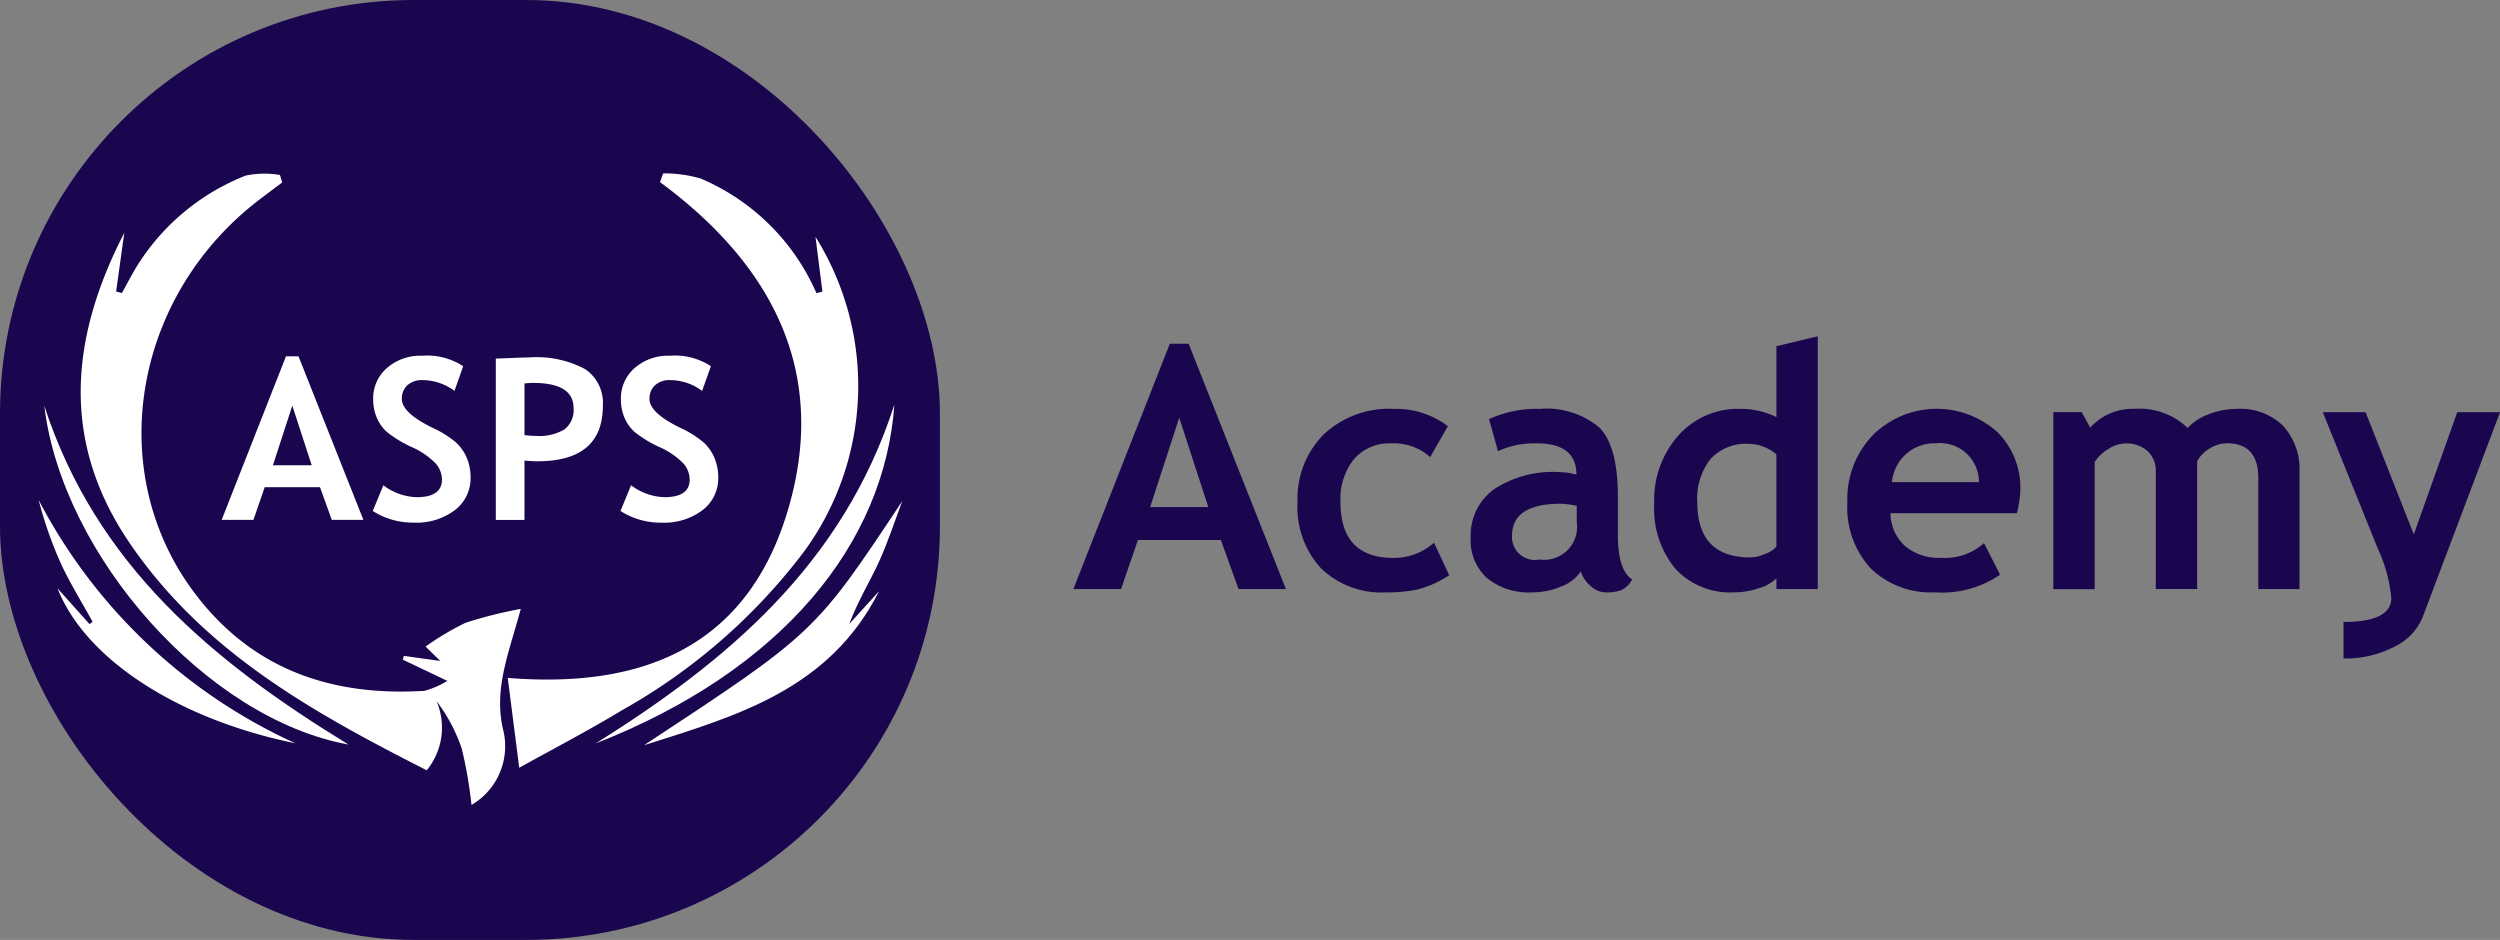 <svg id="Capa_1" data-name="Capa 1" xmlns="http://www.w3.org/2000/svg" width="46.916mm" height="17.639mm" viewBox="0 0 132.991 50"><rect x="0" y="0" width="132.991" height="50" fill="#808080" stroke="none"/><defs><style>.cls-1{fill:#1a064f;}.cls-2{fill:#fff;}</style></defs><title>logo-asps</title><rect class="cls-1" width="50" height="50" rx="22" ry="22"/><path class="cls-2" d="M8.612,12.385L8.177,15.507l0.307,0.08c0.252-.453.493-0.913,0.757-1.359a11.978,11.978,0,0,1,5.831-4.888,4.94,4.94,0,0,1,1.821-.033l0.118,0.4c-0.4.3-.793,0.594-1.188,0.894C9.117,15.7,7.5,24.982,12.273,31.44c3.094,4.188,7.378,5.611,12.3,5.311a4.68,4.68,0,0,0,1.225-.531l-2.37-1.129,0.054-.2,1.938,0.269-0.78-.765a14.654,14.654,0,0,1,2.124-1.265,23.3,23.3,0,0,1,2.94-.74c-0.631,2.345-1.436,4.219-.953,6.373a3.621,3.621,0,0,1-1.668,4.057,23.807,23.807,0,0,0-.513-2.974A8.768,8.768,0,0,0,25.224,37.3a3.586,3.586,0,0,1-.523,3.676c-6-3.051-11.838-6.268-15.8-12.082C5.274,23.577,5.672,18.082,8.612,12.385Z" transform="translate(-2 0)"/><path class="cls-2" d="M37.277,9.223a7.066,7.066,0,0,1,1.99.271,11.71,11.71,0,0,1,6.165,6.1l0.318-.08L45.381,12.6a14.938,14.938,0,0,1-.61,16.744,31.339,31.339,0,0,1-9.665,8.427c-1.8,1.089-3.664,2.056-5.485,3.071l-0.611-4.78c6.872,0.557,12.592-1.432,14.846-8.736,2.313-7.5-.8-13.254-6.747-17.64Z" transform="translate(-2 0)"/><path class="cls-2" d="M17.714,39.541C11.487,38.269,6.537,35.068,5.062,31.3l1.7,1.9,0.164-.126C6.361,32.052,5.741,31.059,5.25,30A20.9,20.9,0,0,1,4.058,26.6,28.878,28.878,0,0,0,17.714,39.541Z" transform="translate(-2 0)"/><path class="cls-2" d="M36.264,39.64C45.347,33.663,45.347,33.663,50,26.654c-0.417,1.1-.776,2.223-1.266,3.283s-1.124,2.081-1.552,3.253l1.581-1.742C46.114,36.7,41.143,38.093,36.264,39.64Z" transform="translate(-2 0)"/><path class="cls-2" d="M4.356,21.585C7.1,30.029,13.286,35.176,20.54,39.607,13.019,38.251,5.309,29.577,4.356,21.585Z" transform="translate(-2 0)"/><path class="cls-2" d="M33.692,39.546c6.958-4.368,13.135-9.484,15.884-18.018C49.058,28.906,43.637,35.649,33.692,39.546Z" transform="translate(-2 0)"/><path class="cls-1" d="M67.886,31.335l-0.94-2.609H62.534l-0.9,2.609H59.1L64.23,18.284h1l5.176,13.051H67.886Zm-3.155-9.114-1.547,4.754h3.094Z" transform="translate(-2 0)"/><path class="cls-1" d="M79.022,22.67l-0.94,1.644a2.9,2.9,0,0,0-2.074-.729,2.482,2.482,0,0,0-1.973.831,3.373,3.373,0,0,0-.726,2.3q0,2.962,2.821,2.963a3.187,3.187,0,0,0,2.153-.809l0.809,1.73a5.578,5.578,0,0,1-1.675.756,7.925,7.925,0,0,1-1.691.158,4.632,4.632,0,0,1-3.441-1.27,4.79,4.79,0,0,1-1.261-3.529,4.844,4.844,0,0,1,1.38-3.594,5.1,5.1,0,0,1,3.762-1.371A4.583,4.583,0,0,1,79.022,22.67Z" transform="translate(-2 0)"/><path class="cls-1" d="M86.089,30.4a2.128,2.128,0,0,1-1.042.8,3.963,3.963,0,0,1-1.551.312,3.51,3.51,0,0,1-2.391-.76,2.713,2.713,0,0,1-.87-2.158,3.022,3.022,0,0,1,1.226-2.557,5.7,5.7,0,0,1,3.485-.923,3.848,3.848,0,0,1,.914.132q0-1.661-2.1-1.661A4.655,4.655,0,0,0,81.686,24l-0.475-1.705a6.175,6.175,0,0,1,2.7-.545,4.373,4.373,0,0,1,3.155.98q1,0.98,1,3.714v2.012q0,1.881.756,2.365a1.182,1.182,0,0,1-.606.584,2.445,2.445,0,0,1-.765.109A1.22,1.22,0,0,1,86.6,31.16,1.791,1.791,0,0,1,86.089,30.4Zm-0.211-3.49a4.647,4.647,0,0,0-.844-0.113q-2.6,0-2.6,1.705A1.216,1.216,0,0,0,83.9,29.763a1.749,1.749,0,0,0,1.978-1.979V26.906Z" transform="translate(-2 0)"/><path class="cls-1" d="M96.5,31.335v-0.57a2.229,2.229,0,0,1-.923.522,4.1,4.1,0,0,1-1.345.224,3.965,3.965,0,0,1-3.1-1.248A5,5,0,0,1,90,26.783a5.14,5.14,0,0,1,1.3-3.634,4.239,4.239,0,0,1,3.248-1.4,4.3,4.3,0,0,1,1.951.439V18.416l2.2-.527V31.335H96.5Zm0-7.163a2.321,2.321,0,0,0-1.468-.562,2.569,2.569,0,0,0-2.03.8,3.372,3.372,0,0,0-.712,2.308q0,2.936,2.83,2.936a2.144,2.144,0,0,0,.778-0.189,1.424,1.424,0,0,0,.6-0.383V24.173Z" transform="translate(-2 0)"/><path class="cls-1" d="M109.292,27.3h-6.724a2.385,2.385,0,0,0,.773,1.748,2.8,2.8,0,0,0,1.916.625,3.1,3.1,0,0,0,2.285-.783l0.853,1.68a5.413,5.413,0,0,1-3.463.939,4.581,4.581,0,0,1-3.405-1.261,4.775,4.775,0,0,1-1.253-3.521,4.878,4.878,0,0,1,1.376-3.6,4.823,4.823,0,0,1,6.587-.158,4.182,4.182,0,0,1,1.239,3.111A6.146,6.146,0,0,1,109.292,27.3Zm-6.645-1.653h4.623a2.065,2.065,0,0,0-2.285-2.065A2.262,2.262,0,0,0,102.647,25.649Z" transform="translate(-2 0)"/><path class="cls-1" d="M122.133,31.335v-5.9q0-1.854-1.661-1.854a1.747,1.747,0,0,0-.949.29,1.691,1.691,0,0,0-.642.668v6.793h-2.2V25.1a1.449,1.449,0,0,0-.431-1.1,1.693,1.693,0,0,0-1.213-.409,1.713,1.713,0,0,0-.9.308,2.1,2.1,0,0,0-.708.677v6.767h-2.2V21.923h1.512l0.448,0.826a3.053,3.053,0,0,1,2.364-1,3.671,3.671,0,0,1,2.821,1.02,2.833,2.833,0,0,1,1.151-.743,4.18,4.18,0,0,1,1.477-.277,3.256,3.256,0,0,1,2.448.9,3.406,3.406,0,0,1,.874,2.474v6.213h-2.2Z" transform="translate(-2 0)"/><path class="cls-1" d="M130.869,32.847a3.025,3.025,0,0,1-1.507,1.561,5.621,5.621,0,0,1-2.694.619V33.085q2.54,0,2.54-1.275a7.842,7.842,0,0,0-.7-2.584l-2.944-7.3h2.276l2.566,6.5,2.312-6.5h2.276Z" transform="translate(-2 0)"/><path class="cls-2" d="M19.65,27.656l-0.627-1.74H16.082l-0.6,1.74H13.791l3.422-8.7H17.88l3.452,8.7H19.65Zm-2.1-6.077-1.031,3.17h2.063Z" transform="translate(-2 0)"/><path class="cls-2" d="M21.83,27.181l0.563-1.366a3.089,3.089,0,0,0,1.775.633q1.342,0,1.342-.938a1.329,1.329,0,0,0-.316-0.838,4.056,4.056,0,0,0-1.3-.894,6.265,6.265,0,0,1-1.33-.814,2.176,2.176,0,0,1-.527-0.759,2.488,2.488,0,0,1-.185-0.973,2.128,2.128,0,0,1,.729-1.652,2.693,2.693,0,0,1,1.872-.656,3.49,3.49,0,0,1,2.186.557l-0.463,1.313a2.864,2.864,0,0,0-1.693-.574,1.133,1.133,0,0,0-.817.278,0.958,0.958,0,0,0-.29.724q0,0.738,1.635,1.535a5.334,5.334,0,0,1,1.242.776,2.386,2.386,0,0,1,.58.826,2.678,2.678,0,0,1,.2,1.052,2.123,2.123,0,0,1-.823,1.717A3.377,3.377,0,0,1,24,27.8,3.926,3.926,0,0,1,21.83,27.181Z" transform="translate(-2 0)"/><path class="cls-2" d="M29.9,24.5v3.159H28.375V19.077q1.523-.064,1.781-0.064a5.5,5.5,0,0,1,2.974.624,2.172,2.172,0,0,1,.94,1.948q0,2.953-3.48,2.953Q30.332,24.538,29.9,24.5Zm0-4.1v2.748q0.387,0.041.609,0.041a2.626,2.626,0,0,0,1.523-.349,1.306,1.306,0,0,0,.48-1.134q0-1.336-2.15-1.336A3.547,3.547,0,0,0,29.9,20.4Z" transform="translate(-2 0)"/><path class="cls-2" d="M35.008,27.181l0.563-1.366a3.089,3.089,0,0,0,1.775.633q1.342,0,1.342-.938a1.329,1.329,0,0,0-.316-0.838,4.056,4.056,0,0,0-1.3-.894,6.265,6.265,0,0,1-1.33-.814,2.176,2.176,0,0,1-.527-0.759,2.488,2.488,0,0,1-.185-0.973,2.128,2.128,0,0,1,.729-1.652,2.693,2.693,0,0,1,1.872-.656,3.49,3.49,0,0,1,2.186.557L39.35,20.794a2.864,2.864,0,0,0-1.693-.574,1.133,1.133,0,0,0-.817.278,0.958,0.958,0,0,0-.29.724q0,0.738,1.635,1.535a5.334,5.334,0,0,1,1.242.776,2.386,2.386,0,0,1,.58.826,2.678,2.678,0,0,1,.2,1.052,2.123,2.123,0,0,1-.823,1.717,3.377,3.377,0,0,1-2.206.674A3.926,3.926,0,0,1,35.008,27.181Z" transform="translate(-2 0)"/></svg>